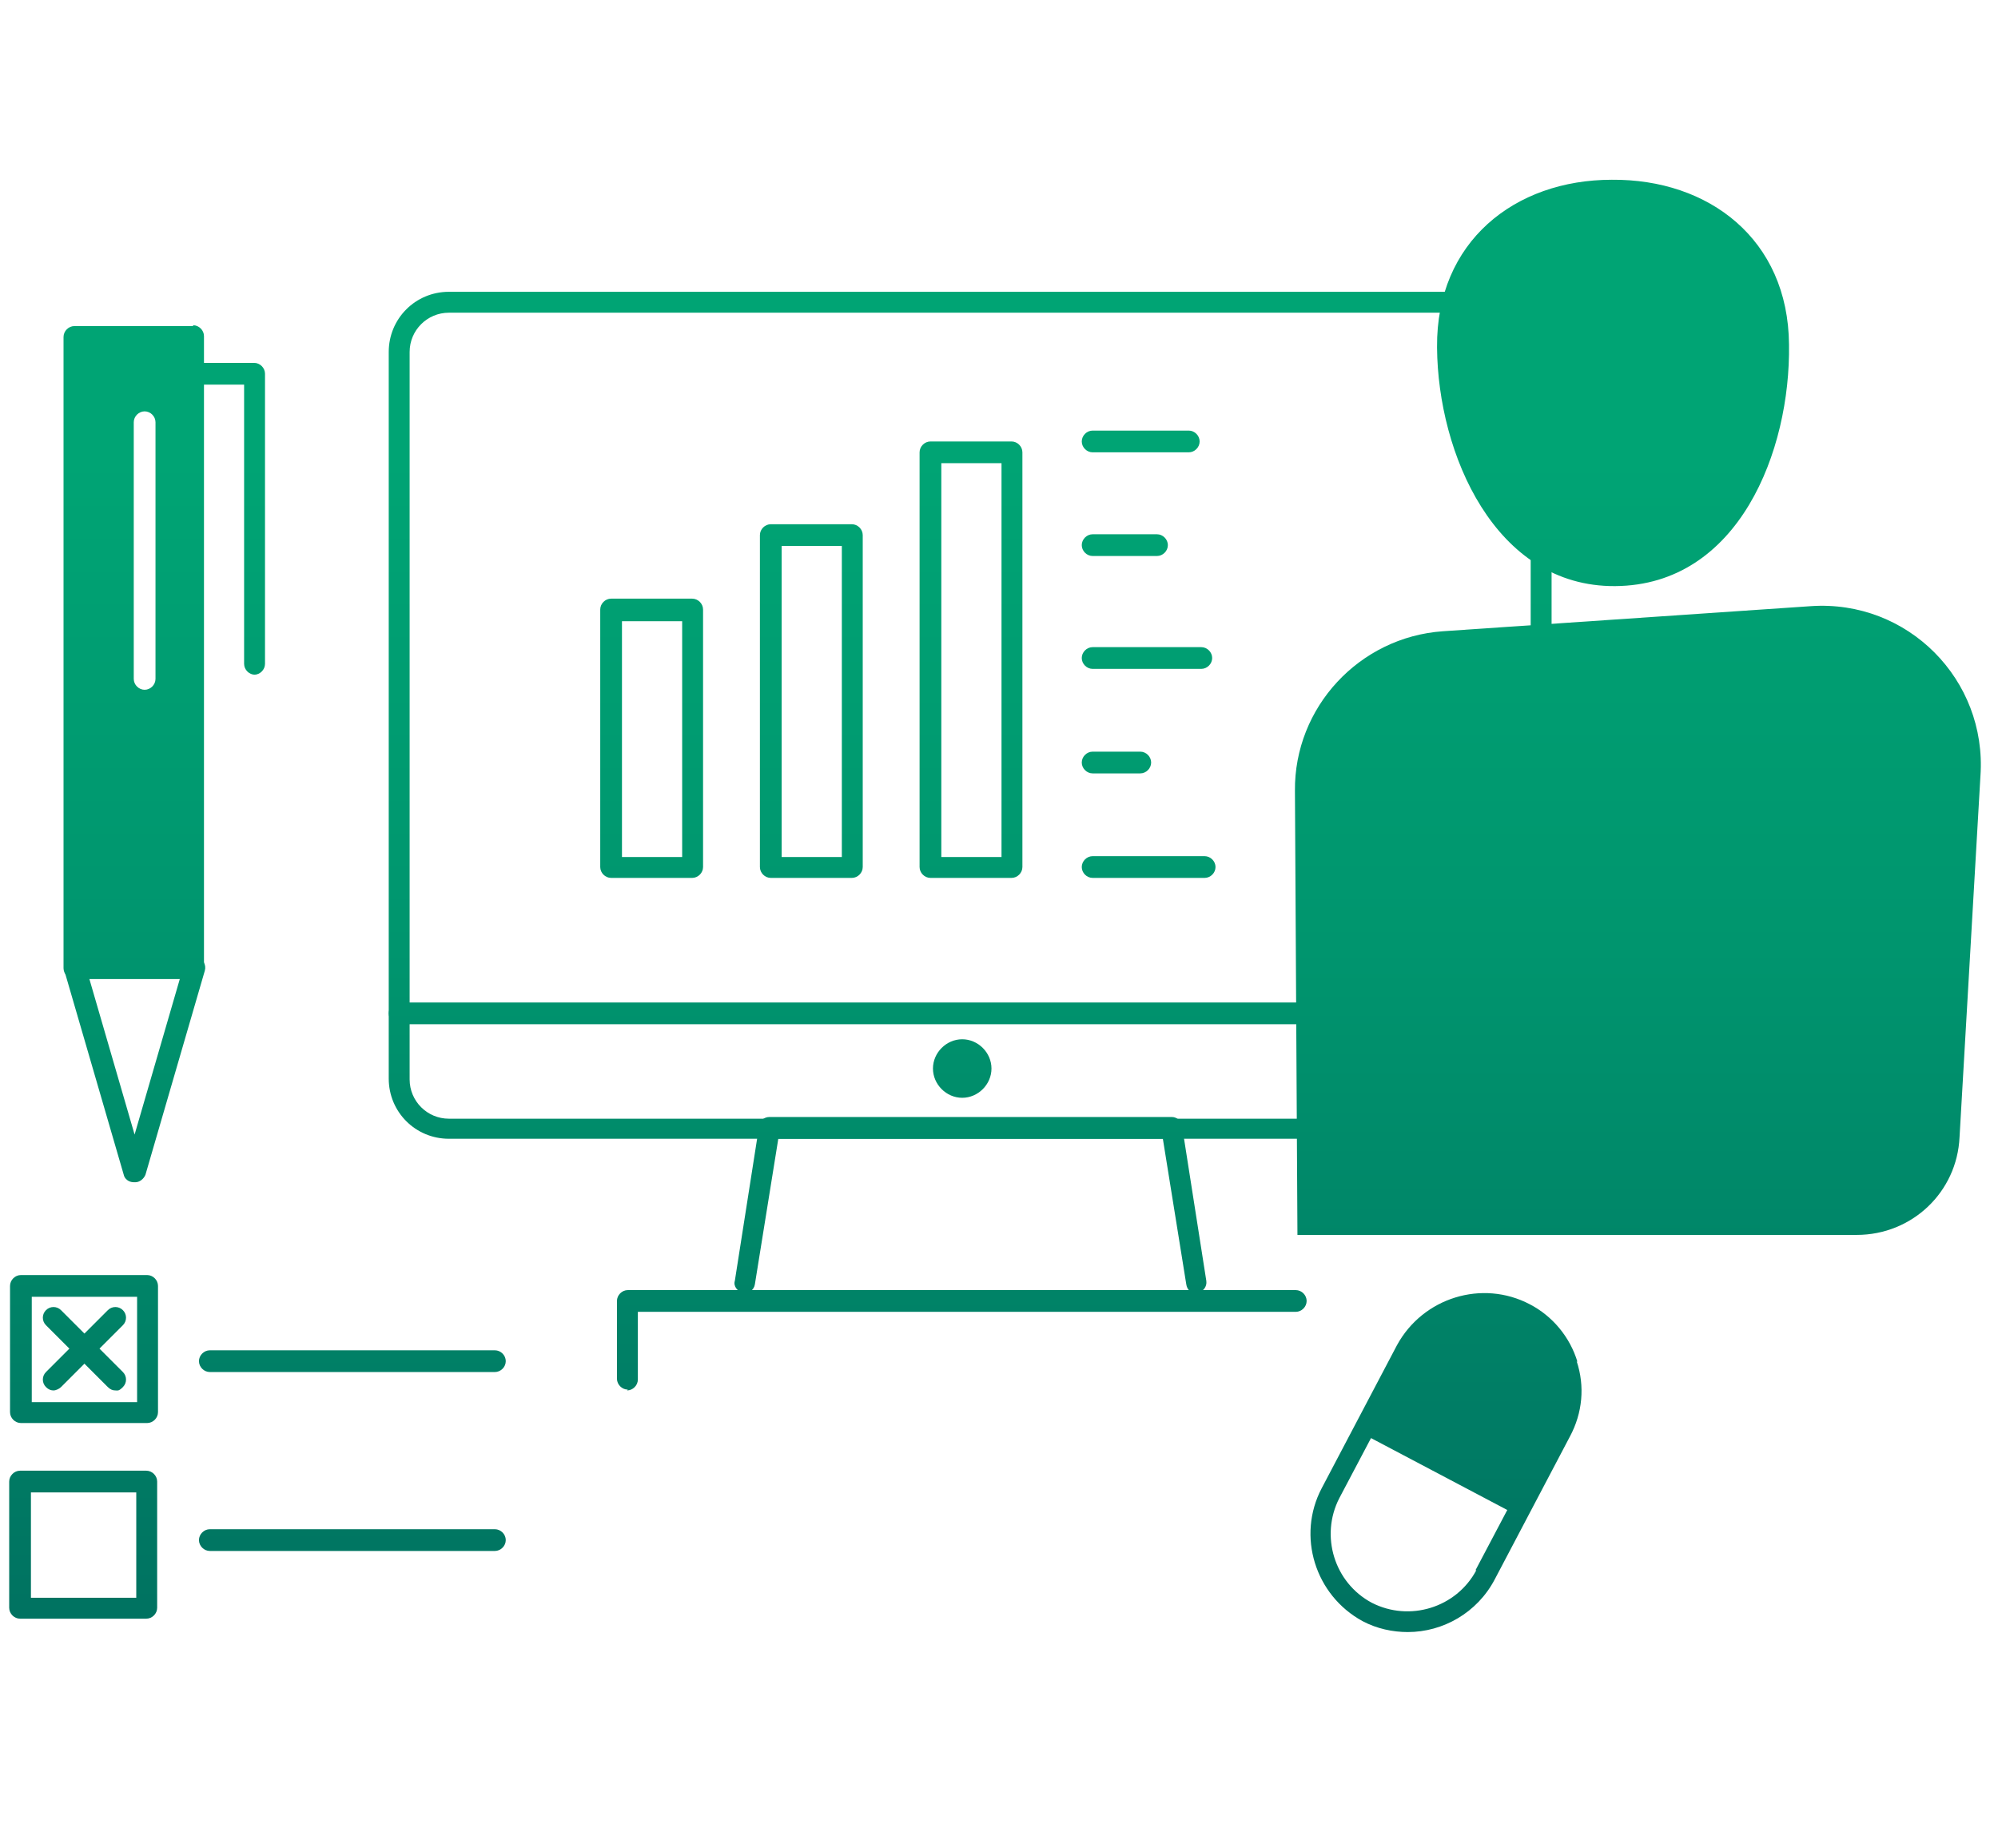 <?xml version="1.0" encoding="UTF-8"?>
<svg id="Ebene_1" data-name="Ebene 1" xmlns="http://www.w3.org/2000/svg" xmlns:xlink="http://www.w3.org/1999/xlink" version="1.1" viewBox="0 0 239 221">
  <defs>
    <style>
      .cls-1 {
        fill: url(#Unbenannter_Verlauf_14-3);
      }

      .cls-1, .cls-2, .cls-3, .cls-4, .cls-5, .cls-6, .cls-7, .cls-8, .cls-9, .cls-10, .cls-11, .cls-12, .cls-13, .cls-14, .cls-15, .cls-16, .cls-17, .cls-18, .cls-19, .cls-20, .cls-21, .cls-22, .cls-23, .cls-24, .cls-25 {
        stroke-width: 0px;
      }

      .cls-2 {
        fill: url(#Unbenannter_Verlauf_14-8);
      }

      .cls-3 {
        fill: url(#Unbenannter_Verlauf_14-6);
      }

      .cls-4 {
        fill: url(#Unbenannter_Verlauf_14-5);
      }

      .cls-5 {
        fill: url(#Unbenannter_Verlauf_14-7);
      }

      .cls-6 {
        fill: url(#Unbenannter_Verlauf_14-9);
      }

      .cls-7 {
        fill: url(#Unbenannter_Verlauf_14-4);
      }

      .cls-8 {
        fill: url(#Unbenannter_Verlauf_14-2);
      }

      .cls-9 {
        fill: url(#Unbenannter_Verlauf_14-12);
      }

      .cls-10 {
        fill: url(#Unbenannter_Verlauf_14-11);
      }

      .cls-11 {
        fill: url(#Unbenannter_Verlauf_14-16);
      }

      .cls-12 {
        fill: url(#Unbenannter_Verlauf_14-10);
      }

      .cls-13 {
        fill: url(#Unbenannter_Verlauf_14-15);
      }

      .cls-14 {
        fill: url(#Unbenannter_Verlauf_14-14);
      }

      .cls-15 {
        fill: url(#Unbenannter_Verlauf_14-17);
      }

      .cls-16 {
        fill: url(#Unbenannter_Verlauf_14-24);
      }

      .cls-17 {
        fill: url(#Unbenannter_Verlauf_14-25);
      }

      .cls-18 {
        fill: url(#Unbenannter_Verlauf_14-21);
      }

      .cls-19 {
        fill: url(#Unbenannter_Verlauf_14-23);
      }

      .cls-20 {
        fill: url(#Unbenannter_Verlauf_14-20);
      }

      .cls-21 {
        fill: url(#Unbenannter_Verlauf_14-22);
      }

      .cls-22 {
        fill: url(#Unbenannter_Verlauf_14-18);
      }

      .cls-23 {
        fill: url(#Unbenannter_Verlauf_14-13);
      }

      .cls-24 {
        fill: url(#Unbenannter_Verlauf_14-19);
      }

      .cls-25 {
        fill: url(#Unbenannter_Verlauf_14);
      }
    </style>
    <linearGradient id="Unbenannter_Verlauf_14" data-name="Unbenannter Verlauf 14" x1="116.1" y1="191.8" x2="116.1" y2="-4.1" gradientUnits="userSpaceOnUse">
      <stop offset="0" stop-color="#007361"/>
      <stop offset=".4" stop-color="#00956e"/>
      <stop offset=".7" stop-color="#00a474"/>
    </linearGradient>
    <linearGradient id="Unbenannter_Verlauf_14-2" data-name="Unbenannter Verlauf 14" x1="116.1" y1="191.8" x2="116.1" y2="-4.1" xlink:href="#Unbenannter_Verlauf_14"/>
    <linearGradient id="Unbenannter_Verlauf_14-3" data-name="Unbenannter Verlauf 14" x1="77.9" x2="77.9" y2="-4.1" xlink:href="#Unbenannter_Verlauf_14"/>
    <linearGradient id="Unbenannter_Verlauf_14-4" data-name="Unbenannter Verlauf 14" x1="97.1" y1="191.8" x2="97.1" y2="-4.1" xlink:href="#Unbenannter_Verlauf_14"/>
    <linearGradient id="Unbenannter_Verlauf_14-5" data-name="Unbenannter Verlauf 14" x1="116.2" y1="191.8" x2="116.2" y2="-4.1" xlink:href="#Unbenannter_Verlauf_14"/>
    <linearGradient id="Unbenannter_Verlauf_14-6" data-name="Unbenannter Verlauf 14" x1="115" y1="191.8" x2="115" y2="-4.1" xlink:href="#Unbenannter_Verlauf_14"/>
    <linearGradient id="Unbenannter_Verlauf_14-7" data-name="Unbenannter Verlauf 14" x1="116.1" y1="191.8" x2="116.1" y2="-4.1" xlink:href="#Unbenannter_Verlauf_14"/>
    <linearGradient id="Unbenannter_Verlauf_14-8" data-name="Unbenannter Verlauf 14" x1="115.1" y1="191.8" x2="115.1" y2="-4.1" xlink:href="#Unbenannter_Verlauf_14"/>
    <linearGradient id="Unbenannter_Verlauf_14-9" data-name="Unbenannter Verlauf 14" x1="136.4" y1="191.8" x2="136.4" y2="-4.1" xlink:href="#Unbenannter_Verlauf_14"/>
    <linearGradient id="Unbenannter_Verlauf_14-10" data-name="Unbenannter Verlauf 14" x1="134.6" y1="191.8" x2="134.6" y2="-4.1" xlink:href="#Unbenannter_Verlauf_14"/>
    <linearGradient id="Unbenannter_Verlauf_14-11" data-name="Unbenannter Verlauf 14" x1="137.2" y1="191.8" x2="137.2" y2="-4.1" xlink:href="#Unbenannter_Verlauf_14"/>
    <linearGradient id="Unbenannter_Verlauf_14-12" data-name="Unbenannter Verlauf 14" x1="133.6" y1="191.8" x2="133.6" y2="-4.1" xlink:href="#Unbenannter_Verlauf_14"/>
    <linearGradient id="Unbenannter_Verlauf_14-13" data-name="Unbenannter Verlauf 14" x1="137.4" y1="191.8" x2="137.4" y2="-4.1" xlink:href="#Unbenannter_Verlauf_14"/>
    <linearGradient id="Unbenannter_Verlauf_14-14" data-name="Unbenannter Verlauf 14" x1="192.9" y1="191.8" x2="192.9" y2="-4.1" xlink:href="#Unbenannter_Verlauf_14"/>
    <linearGradient id="Unbenannter_Verlauf_14-15" data-name="Unbenannter Verlauf 14" x1="196" y1="191.8" x2="196" y2="-4.1" xlink:href="#Unbenannter_Verlauf_14"/>
    <linearGradient id="Unbenannter_Verlauf_14-16" data-name="Unbenannter Verlauf 14" x1="16" x2="16" y2="-4.1" xlink:href="#Unbenannter_Verlauf_14"/>
    <linearGradient id="Unbenannter_Verlauf_14-17" data-name="Unbenannter Verlauf 14" x1="26.8" y1="191.8" x2="26.8" y2="-4.1" xlink:href="#Unbenannter_Verlauf_14"/>
    <linearGradient id="Unbenannter_Verlauf_14-18" data-name="Unbenannter Verlauf 14" x1="16" y1="191.8" x2="16" y2="-4.1" xlink:href="#Unbenannter_Verlauf_14"/>
    <linearGradient id="Unbenannter_Verlauf_14-19" data-name="Unbenannter Verlauf 14" x1="173" y1="191.8" x2="173" y2="-4.1" xlink:href="#Unbenannter_Verlauf_14"/>
    <linearGradient id="Unbenannter_Verlauf_14-20" data-name="Unbenannter Verlauf 14" x1="10.1" x2="10.1" y2="-4.1" xlink:href="#Unbenannter_Verlauf_14"/>
    <linearGradient id="Unbenannter_Verlauf_14-21" data-name="Unbenannter Verlauf 14" x1="10.1" y1="191.8" x2="10.1" y2="-4.1" xlink:href="#Unbenannter_Verlauf_14"/>
    <linearGradient id="Unbenannter_Verlauf_14-22" data-name="Unbenannter Verlauf 14" x1="10.1" y1="191.8" x2="10.1" y2="-4.1" xlink:href="#Unbenannter_Verlauf_14"/>
    <linearGradient id="Unbenannter_Verlauf_14-23" data-name="Unbenannter Verlauf 14" x1="10" y1="191.8" x2="10" y2="-4.1" xlink:href="#Unbenannter_Verlauf_14"/>
    <linearGradient id="Unbenannter_Verlauf_14-24" data-name="Unbenannter Verlauf 14" x1="42.1" y1="191.8" x2="42.1" y2="-4.1" xlink:href="#Unbenannter_Verlauf_14"/>
    <linearGradient id="Unbenannter_Verlauf_14-25" data-name="Unbenannter Verlauf 14" x1="42.1" y1="191.8" x2="42.1" y2="-4.1" xlink:href="#Unbenannter_Verlauf_14"/>
  </defs>
  <g>
    <path class="cls-25" d="M178.4,136.2H53.7c-4,0-7.2-3.2-7.2-7.2V42.1c0-4,3.2-7.2,7.2-7.2h124.7c4,0,7.2,3.2,7.2,7.2v3c0,0,0,.2,0,.2,0,0,0,.2,0,.2v83.5c0,4-3.2,7.2-7.2,7.2ZM53.7,37.4c-2.6,0-4.7,2.1-4.7,4.7v87c0,2.6,2.1,4.7,4.7,4.7h124.7c2.6,0,4.7-2.1,4.7-4.7V45.5c0,0,0-.2,0-.2,0,0,0-.2,0-.2v-3c0-2.6-2.1-4.7-4.7-4.7H53.7Z"/>
    <path class="cls-8" d="M143.1,154.7c-.6,0-1.1-.4-1.2-1.1l-2.8-17.4h-46l-2.8,17.4c-.1.7-.8,1.2-1.4,1-.7-.1-1.2-.8-1-1.4l2.9-18.5c0-.6.6-1.1,1.2-1.1h48.2c.6,0,1.1.5,1.2,1.1l2.9,18.5c.1.7-.4,1.3-1,1.4,0,0-.1,0-.2,0Z"/>
    <path class="cls-1" d="M82.8,105h-9.7c-.7,0-1.3-.6-1.3-1.3v-30.8c0-.7.6-1.3,1.3-1.3h9.7c.7,0,1.3.6,1.3,1.3v30.8c0,.7-.6,1.3-1.3,1.3ZM74.4,102.5h7.2v-28.2h-7.2v28.2Z"/>
    <path class="cls-7" d="M101.9,105h-9.7c-.7,0-1.3-.6-1.3-1.3v-39.7c0-.7.6-1.3,1.3-1.3h9.7c.7,0,1.3.6,1.3,1.3v39.7c0,.7-.6,1.3-1.3,1.3ZM93.5,102.5h7.2v-37.2h-7.2v37.2Z"/>
    <path class="cls-4" d="M121,105h-9.7c-.7,0-1.3-.6-1.3-1.3v-49.6c0-.7.6-1.3,1.3-1.3h9.7c.7,0,1.3.6,1.3,1.3v49.6c0,.7-.6,1.3-1.3,1.3ZM112.6,102.5h7.2v-47.1h-7.2v47.1Z"/>
    <path class="cls-3" d="M75.1,166.2c-.7,0-1.3-.6-1.3-1.3v-9.3c0-.7.6-1.3,1.3-1.3h79.9c.7,0,1.3.6,1.3,1.3s-.6,1.3-1.3,1.3h-78.7v8.1c0,.7-.6,1.3-1.3,1.3Z"/>
    <path class="cls-5" d="M184.3,122.5H47.8c-.7,0-1.3-.6-1.3-1.3s.6-1.3,1.3-1.3h136.5c.7,0,1.3.6,1.3,1.3s-.6,1.3-1.3,1.3Z"/>
    <path class="cls-2" d="M115.1,131.3c-1.9,0-3.5-1.6-3.5-3.5s1.6-3.5,3.5-3.5,3.5,1.6,3.5,3.5-1.6,3.5-3.5,3.5Z"/>
    <path class="cls-6" d="M142.2,54.1h-11.5c-.7,0-1.3-.6-1.3-1.3s.6-1.3,1.3-1.3h11.5c.7,0,1.3.6,1.3,1.3s-.6,1.3-1.3,1.3Z"/>
    <path class="cls-12" d="M138.4,66.5h-7.7c-.7,0-1.3-.6-1.3-1.3s.6-1.3,1.3-1.3h7.7c.7,0,1.3.6,1.3,1.3s-.6,1.3-1.3,1.3Z"/>
    <path class="cls-10" d="M143.7,80h-13c-.7,0-1.3-.6-1.3-1.3s.6-1.3,1.3-1.3h13c.7,0,1.3.6,1.3,1.3s-.6,1.3-1.3,1.3Z"/>
    <path class="cls-9" d="M136.4,92.5h-5.7c-.7,0-1.3-.6-1.3-1.3s.6-1.3,1.3-1.3h5.7c.7,0,1.3.6,1.3,1.3s-.6,1.3-1.3,1.3Z"/>
    <path class="cls-23" d="M144.1,105h-13.4c-.7,0-1.3-.6-1.3-1.3s.6-1.3,1.3-1.3h13.4c.7,0,1.3.6,1.3,1.3s-.6,1.3-1.3,1.3Z"/>
  </g>
  <g>
    <path class="cls-14" d="M171.9,41.6c.1,12.6,6.9,28.6,21.3,28.5,14.8-.1,21-16.2,20.8-28.9-.1-12.6-9.6-19.8-21.2-19.7-11.6,0-21,7.4-20.9,20Z"/>
    <path class="cls-13" d="M155.2,147.7h66.9c6.6,0,12-5.1,12.3-11.7l2.5-43.2c.8-11.5-8.7-21.1-20.3-20.3l-44,3c-10,.7-17.8,9.1-17.7,19.1l.3,53.1Z"/>
  </g>
  <path class="cls-11" d="M16,141.4h0c-.6,0-1.1-.4-1.2-.9l-7.1-24.4c-.2-.7.2-1.4.9-1.6.7-.2,1.4.2,1.6.9l5.9,20.3,5.9-20.3c.2-.7.9-1.1,1.6-.9.7.2,1.1.9.9,1.6l-7.1,24.4c-.2.5-.7.9-1.2.9Z"/>
  <path class="cls-15" d="M30.5,80.7c-.7,0-1.3-.6-1.3-1.3v-33.4h-6.2c-.7,0-1.3-.6-1.3-1.3s.6-1.3,1.3-1.3h7.4c.7,0,1.3.6,1.3,1.3v34.7c0,.7-.6,1.3-1.3,1.3Z"/>
  <path class="cls-22" d="M23.1,39h-14.2c-.7,0-1.3.6-1.3,1.3v75.5c0,.7.6,1.3,1.3,1.3h14.2c.7,0,1.3-.6,1.3-1.3V40.2c0-.7-.6-1.3-1.3-1.3ZM18.6,81.2c0,.7-.6,1.3-1.3,1.3s-1.3-.6-1.3-1.3v-30.7c0-.7.6-1.3,1.3-1.3s1.3.6,1.3,1.3v30.7Z"/>
  <path class="cls-24" d="M188.7,162.9c-.9-3-3-5.5-5.7-6.9-5.7-3-12.8-.8-15.9,4.9l-9,17.1c-3,5.7-.8,12.8,4.9,15.9,1.7.9,3.6,1.3,5.4,1.3,4.2,0,8.3-2.3,10.4-6.3l9-17.1c1.5-2.8,1.8-6,.8-9ZM176.6,187.8c-2.4,4.5-8,6.2-12.5,3.9-4.5-2.4-6.2-8-3.9-12.5l3.8-7.2,16.3,8.6-3.8,7.2Z"/>
  <g>
    <g>
      <path class="cls-20" d="M13.8,166.3c-.3,0-.6-.1-.9-.4l-7.4-7.4c-.5-.5-.5-1.3,0-1.8s1.3-.5,1.8,0l7.4,7.4c.5.5.5,1.3,0,1.8s-.6.4-.9.4Z"/>
      <path class="cls-18" d="M6.4,166.3c-.3,0-.6-.1-.9-.4-.5-.5-.5-1.3,0-1.8l7.4-7.4c.5-.5,1.3-.5,1.8,0s.5,1.3,0,1.8l-7.4,7.4c-.2.2-.6.4-.9.4Z"/>
    </g>
    <path class="cls-21" d="M17.7,170.2H2.5c-.7,0-1.3-.6-1.3-1.3v-15.1c0-.7.6-1.3,1.3-1.3h15.1c.7,0,1.3.6,1.3,1.3v15.1c0,.7-.6,1.3-1.3,1.3ZM3.8,167.7h12.6v-12.6H3.8v12.6Z"/>
  </g>
  <path class="cls-19" d="M17.6,193.6H2.4c-.7,0-1.3-.6-1.3-1.3v-15.1c0-.7.6-1.3,1.3-1.3h15.1c.7,0,1.3.6,1.3,1.3v15.1c0,.7-.6,1.3-1.3,1.3ZM3.7,191.1h12.6v-12.6H3.7v12.6Z"/>
  <path class="cls-16" d="M59.1,164.1H25.1c-.7,0-1.3-.6-1.3-1.3s.6-1.3,1.3-1.3h34.1c.7,0,1.3.6,1.3,1.3s-.6,1.3-1.3,1.3Z"/>
  <path class="cls-17" d="M59.1,185.5H25.1c-.7,0-1.3-.6-1.3-1.3s.6-1.3,1.3-1.3h34.1c.7,0,1.3.6,1.3,1.3s-.6,1.3-1.3,1.3Z"/>
</svg>